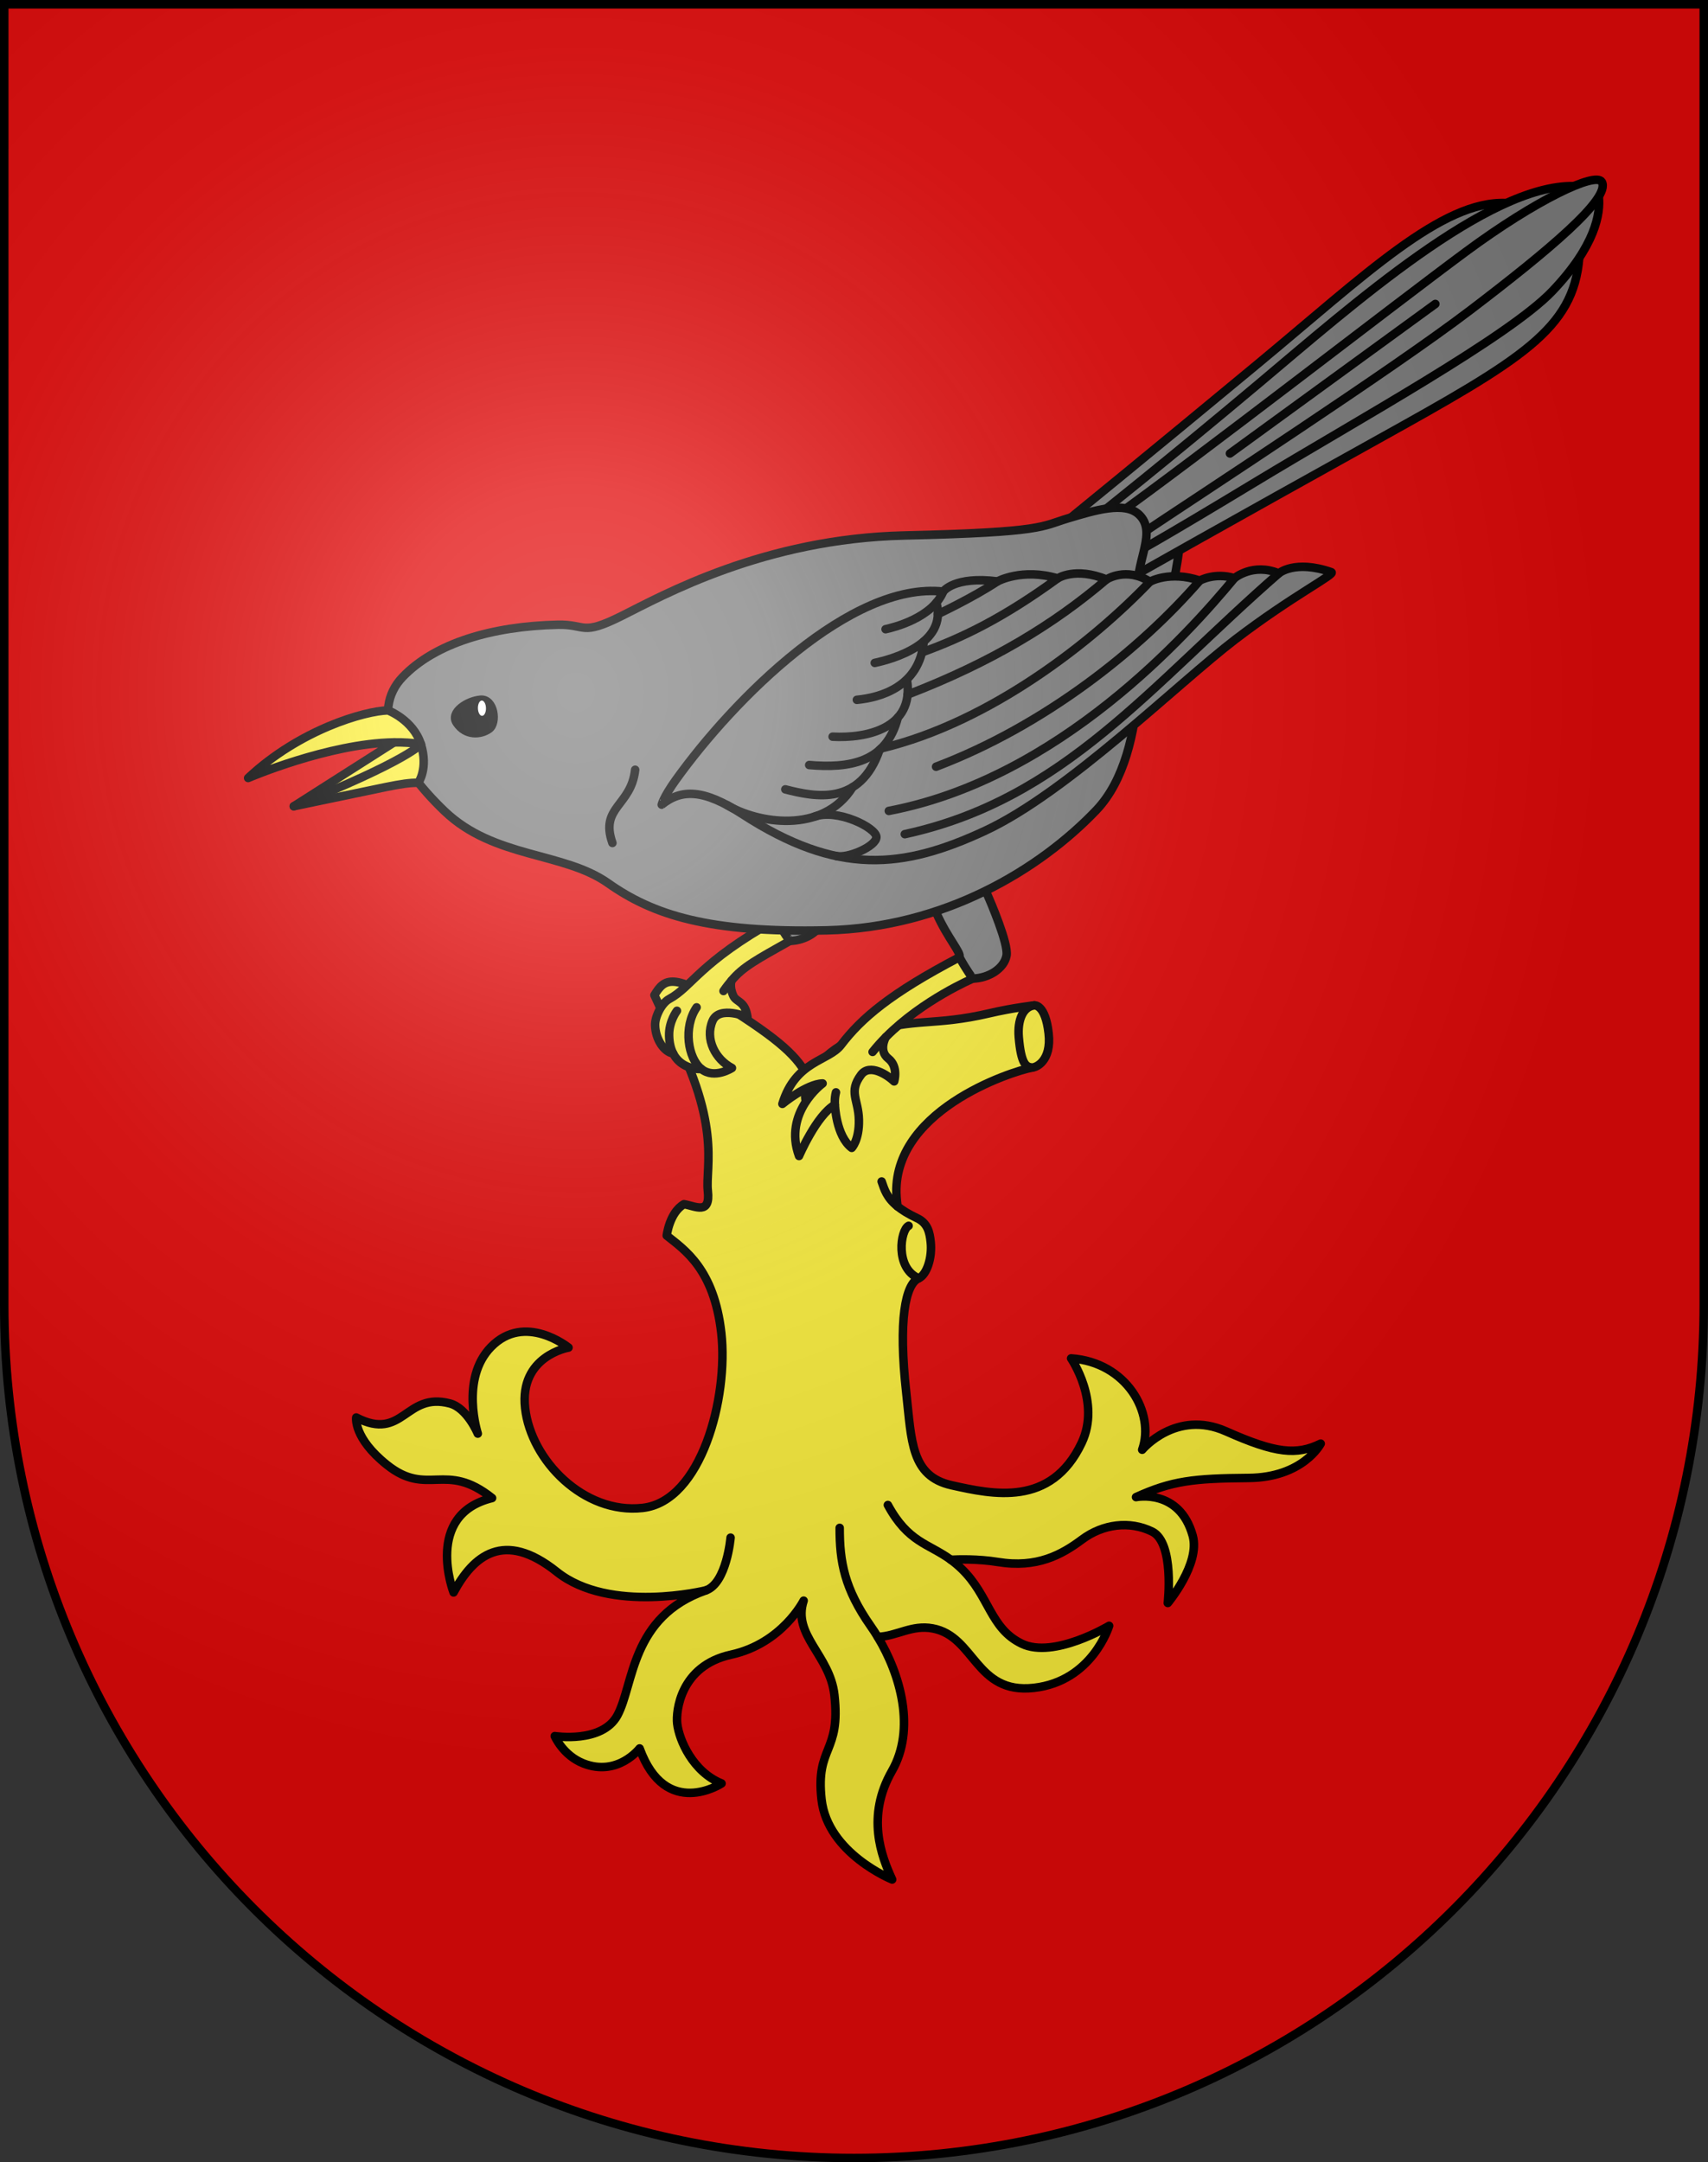 <?xml version="1.0" encoding="UTF-8" standalone="no"?>
<svg
   xmlns:dc="http://purl.org/dc/elements/1.1/"
   xmlns:cc="http://creativecommons.org/ns#"
   xmlns:rdf="http://www.w3.org/1999/02/22-rdf-syntax-ns#"
   xmlns:svg="http://www.w3.org/2000/svg"
   xmlns="http://www.w3.org/2000/svg"
   xmlns:xlink="http://www.w3.org/1999/xlink"
   xmlns:sodipodi="http://sodipodi.sourceforge.net/DTD/sodipodi-0.dtd"
   xmlns:inkscape="http://www.inkscape.org/namespaces/inkscape"
   height="763"
   width="603"
   version="1.0"
   id="svg20"
   sodipodi:version="0.32"
   inkscape:version="0.46"
   sodipodi:docname="Essertes-coat_of_arms.svg"
   sodipodi:docbase="C:\Documents and Settings\Steve\Bureau\Blason Villages Suisse pour Wikipédia (par Delta-9)"
   inkscape:output_extension="org.inkscape.output.svg.inkscape">
  <rect width="100%" height="100%" fill="#333333" stroke="none"/>
  <defs
     id="defs29"><inkscape:perspective
   sodipodi:type="inkscape:persp3d"
   inkscape:vp_x="0 : 381.5 : 1"
   inkscape:vp_y="0 : 1000 : 0"
   inkscape:vp_z="603 : 381.5 : 1"
   inkscape:persp3d-origin="301.5 : 254.33333 : 1"
   id="perspective28" />
<linearGradient
   id="linearGradient2893">
  <stop
     style="stop-color:#ffffff;stop-opacity:0.314;"
     offset="0"
     id="stop2895" />
  <stop
     id="stop2897"
     offset="0.19"
     style="stop-color:#ffffff;stop-opacity:0.251;" />
  <stop
     style="stop-color:#6b6b6b;stop-opacity:0.125;"
     offset="0.6"
     id="stop2901" />
  <stop
     style="stop-color:#000000;stop-opacity:0.125;"
     offset="1"
     id="stop2899" />
</linearGradient>
<linearGradient
   id="linearGradient2955">
  <stop
     style="stop-color:white;stop-opacity:0;"
     offset="0"
     id="stop2965" />
  <stop
     style="stop-color:black;stop-opacity:0.646;"
     offset="1"
     id="stop2959" />
</linearGradient>
<radialGradient
   inkscape:collect="always"
   xlink:href="#linearGradient2893"
   id="radialGradient3236"
   gradientUnits="userSpaceOnUse"
   gradientTransform="matrix(1.215,1.531577e-24,1.464684e-23,1.267,-839.192,-490.489)"
   cx="858.042"
   cy="579.933"
   fx="858.042"
   fy="579.933"
   r="300" />
<inkscape:perspective
   id="perspective2593"
   inkscape:persp3d-origin="297.63751 : 280.63 : 1"
   inkscape:vp_z="595.27502 : 420.94501 : 1"
   inkscape:vp_y="0 : 1000 : 0"
   inkscape:vp_x="0 : 420.94501 : 1"
   sodipodi:type="inkscape:persp3d" />

	

	

		
		
		
		
		
		
		
		
		
		
		
		
		
		
		
			
		
		
		
		
		
		
		
		
		
		
		
		
		
			
		
		
		
		
		
		
		
		
		
		
		
		
		
		
		
		
		
		
		
	</defs>
  <sodipodi:namedview
     inkscape:window-height="968"
     inkscape:window-width="1280"
     inkscape:pageshadow="2"
     inkscape:pageopacity="0.0"
     guidetolerance="10.0"
     gridtolerance="10.0"
     objecttolerance="10.0"
     borderopacity="1.0"
     bordercolor="#666666"
     pagecolor="#ffffff"
     id="base"
     inkscape:zoom="0.92652193"
     inkscape:cx="173.53758"
     inkscape:cy="399.00713"
     inkscape:window-x="1280"
     inkscape:window-y="22"
     inkscape:current-layer="layer1"
     showgrid="false"
     showguides="true"
     inkscape:guide-bbox="true">
    <sodipodi:guide
       orientation="horizontal"
       position="761.5"
       id="guide1885" />
    <sodipodi:guide
       orientation="vertical"
       position="1.5"
       id="guide1887" />
    <sodipodi:guide
       orientation="horizontal"
       position="1.5"
       id="guide1889" />
    <sodipodi:guide
       orientation="vertical"
       position="601.5"
       id="guide1891" />
    <sodipodi:guide
       orientation="vertical"
       position="301.501"
       id="guide1893" />
  </sodipodi:namedview>
  <desc
     id="desc22">Coat of Arms of Canton of Freiburg (Fribourg)</desc>
  <g
     inkscape:groupmode="layer"
     id="layer1"
     inkscape:label="Fond écu"
     style="opacity:1;display:inline"
     sodipodi:insensitive="true">
    <path
       id="path1899"
       d="M 1.5,1.5 L 1.5,460.368 C 1.5,626.678 135.815,761.5 301.5,761.5 C 467.185,761.5 601.5,626.678 601.5,460.368 L 601.5,1.5 L 1.5,1.5 z"
       style="fill:#e20909;fill-opacity:1" />
  </g>
  <g
     inkscape:groupmode="layer"
     id="layer2"
     inkscape:label="Meubles"
     style="opacity:1;display:inline"
     sodipodi:insensitive="true">
    <g
       id="g2799">
      <path
         d="M 309.88,577.625 C 318.007,591.051 323.291,610.26 314.913,624.903 C 305.734,640.956 311.159,654.987 314.972,663.229 C 314.972,663.229 292.177,654.032 290.045,635.008 C 287.914,615.987 296.9,618.83 294.577,598.098 C 292.999,584.02 279.698,577.037 283.723,564.836 C 283.723,564.836 276.169,579.94 258.122,583.885 C 240.074,587.834 238.609,603.983 239.078,608.168 C 239.739,614.064 244.653,625.264 254.74,629.336 C 254.74,629.336 235.009,642.332 225.812,616.975 C 225.812,616.975 218.106,627.034 205.99,622.278 C 198.737,619.428 195.856,612.628 195.856,612.628 C 195.856,612.628 212.564,615.263 217.96,605.337 C 223.867,594.464 222.572,570.489 249.224,561.194 C 249.224,561.194 215.307,569.616 196.585,554.669 C 177.864,539.72 167.06,549.021 160.129,561.931 C 160.129,561.931 149.544,534.513 173.731,528.626 C 157.231,515.45 151.029,528.425 136.592,516.896 C 124.693,507.398 125.764,500.199 125.764,500.199 C 142.429,508.83 143.007,491.076 158.819,495.244 C 164.972,496.865 168.68,505.889 168.68,505.889 C 168.68,505.889 162.372,486.567 173.343,475.321 C 185.323,463.042 200.717,475.528 200.717,475.528 C 200.717,475.528 183.323,478.438 185.391,496.889 C 187.458,515.342 206.16,534.434 226.896,532.11 C 247.631,529.788 257.192,493.083 254.656,470.448 C 252.119,447.809 241.628,440.993 235.388,436.01 C 235.388,436.01 236.311,427.912 241.466,424.926 C 245.588,425.619 250.865,428.881 249.895,420.227 C 248.925,411.573 255.31,395.987 234.916,359.597 L 231.036,351.162 C 234.665,345.097 237.713,343.296 256.368,355.074 C 275.022,366.851 281.987,372.957 285.566,380.839 C 287.608,376.028 293.75,368.703 306.865,364.355 C 322.688,359.109 329.757,362.134 349.291,357.566 C 357.598,355.625 365.157,354.777 365.157,354.777 L 364.534,376.696 C 357.216,377.986 313.116,392.246 316.653,423.821 L 316.861,425.706 C 318.516,427.044 320.734,428.423 323.782,429.86 C 327.556,431.637 328.212,434.905 328.575,438.253 C 329.179,443.831 327.179,449.843 324.331,451.083 C 319.623,453.126 317.084,465.907 319.961,491.587 C 321.85,508.421 321.565,520.925 335.982,524.122 C 350.401,527.323 371.054,531.962 381.878,509.157 C 388.734,494.714 378.151,479.337 378.151,479.337 C 397.758,480.702 407.856,498.638 403.239,511.581 C 403.239,511.581 415.211,497.237 432.848,505.083 C 450.483,512.931 457.776,513.56 466.27,509.429 C 466.27,509.429 460.097,521.388 440.756,521.533 C 421.417,521.679 413.713,522.543 401.068,528.295 C 401.068,528.295 416.418,525.113 421.087,541.938 C 423.835,551.842 412.283,565.655 412.283,565.655 C 412.283,565.655 414.716,544.385 406.764,540.466 C 398.813,536.54 389.322,537.796 382.035,543.236 C 374.748,548.676 366.042,553.435 352.304,551.191 C 345.229,550.035 338.12,550.269 335.68,550.402 C 336.92,551.306 338.185,552.345 339.474,553.591 C 349.356,563.126 349.494,574.667 360.785,580.046 C 372.078,585.427 391.568,573.708 391.568,573.708 C 391.568,573.708 385.672,593.292 364.986,595.608 C 344.299,597.926 344.263,577.378 329.265,574.622 C 321.851,573.255 316.688,577.354 309.88,577.625 z"
         id="path3160_5_"
         style="fill:#fcef3c;stroke:#000000;stroke-width:3;stroke-linecap:round;stroke-linejoin:round" />
      <path
         d="M 296.445,539.144 C 296.434,551.087 298.07,560.535 307.468,573.925 C 308.291,575.099 309.098,576.335 309.879,577.625"
         id="path3160_4_"
         style="fill:#fcef3c;stroke:#000000;stroke-width:3;stroke-linecap:round;stroke-linejoin:round" />
      <path
         d="M 365.154,354.774 C 365.154,354.774 369.039,354.196 370.213,364.658 C 371.317,374.501 365.646,376.858 364.217,376.693 C 362.256,376.465 360.484,375.555 359.678,366.03 C 359.155,359.889 361.186,355.22 365.154,354.774 z"
         id="path3162"
         style="fill:#fcef3c;stroke:#000000;stroke-width:3;stroke-linecap:round;stroke-linejoin:round" />
      <path
         d="M 284.368,387.951 C 284.368,387.951 283.803,384.987 285.564,380.836"
         id="path3164"
         style="fill:none;stroke:#000000;stroke-width:3;stroke-linecap:round;stroke-linejoin:round" />
      <path
         d="M 311.256,416.912 C 312.245,419.757 313.051,422.62 316.86,425.703"
         id="path3166"
         style="fill:none;stroke:#000000;stroke-width:3;stroke-linecap:round;stroke-linejoin:round" />
      <path
         d="M 320.78,432.556 C 317.845,434.077 315.938,447.468 324.328,451.079"
         id="path3168"
         style="fill:none;stroke:#000000;stroke-width:3;stroke-linecap:round;stroke-linejoin:round" />
      <path
         d="M 313.452,531.076 C 320.65,544.353 327.692,544.574 335.679,550.394"
         id="path3170"
         style="fill:none;stroke:#000000;stroke-width:3;stroke-linecap:round;stroke-linejoin:round" />
      <path
         d="M 249.223,561.195 C 256.545,558.638 257.925,542.595 257.925,542.595"
         id="path3172"
         style="fill:none;stroke:#000000;stroke-width:3;stroke-linecap:round;stroke-linejoin:round" />
      <path
         d="M 416.695,189.043 C 416.695,189.043 415.716,214.146 402.216,236.806 L 396.531,236.935 L 398.47,204.295 L 400.183,195.448 L 416.695,189.043 z"
         id="path3178"
         style="fill:#7f7f7f;stroke:#000000;stroke-width:3;stroke-linecap:round;stroke-linejoin:round" />
      <path
         d="M 393.237,180.386 L 386.399,182.839 L 377.221,183.334 C 377.221,183.334 406.264,159.699 444.035,128.399 C 481.806,97.099 509.036,70.642 531.81,71.653 L 531.875,74.519 L 393.237,180.386 z"
         id="path3182"
         style="fill:#7f7f7f;stroke:#000000;stroke-width:3;stroke-linecap:round;stroke-linejoin:round" />
      <path
         d="M 401.843,192.539 L 400.185,195.448 L 398.472,204.295 C 398.472,204.295 435.146,183.55 486.196,155.203 C 537.248,126.855 555.47,116.134 557.536,90.992 L 555.353,88.905 L 401.843,192.539 z"
         id="path3184"
         style="fill:#7f7f7f;stroke:#000000;stroke-width:3;stroke-linecap:round;stroke-linejoin:round" />
      <path
         d="M 398.169,182.571 L 393.003,182.689 L 386.399,182.839 C 386.399,182.839 411.789,162.734 444.48,135.282 C 477.17,107.83 525.29,65.123 555.621,65.674 L 549.857,71.704 L 398.169,182.571 z"
         id="path3186"
         style="fill:#7f7f7f;stroke:#000000;stroke-width:3;stroke-linecap:round;stroke-linejoin:round" />
      <path
         d="M 562.116,67.13 L 401.2,185.374 L 401.296,189.537 L 400.185,195.449 C 400.185,195.449 407.285,191.842 443.262,170.059 C 479.241,148.278 532.703,118.775 547.994,102.776 C 563.281,86.776 565.124,75.248 564.436,69.347 L 562.116,67.13 z"
         id="path3188"
         style="fill:#7f7f7f;stroke:#000000;stroke-width:3;stroke-linecap:round;stroke-linejoin:round" />
      <path
         d="M 565.497,64.183 C 563.374,60.557 542.377,70.451 517.521,88.822 C 492.667,107.192 422.11,161.925 393.001,182.689 L 400.191,189.562 L 401.294,189.538 C 424.395,174.031 491.565,130.384 519.042,109.465 C 546.52,88.546 568.858,69.921 565.497,64.183 z"
         id="path3190"
         style="fill:#7f7f7f;stroke:#000000;stroke-width:3;stroke-linecap:round;stroke-linejoin:round" />
      <line
         y2="160.021"
         x2="434.228"
         y1="107.255"
         x1="506.74"
         id="line3192"
         style="fill:none;stroke:#000000;stroke-width:3;stroke-linecap:round;stroke-linejoin:round" />
      <path
         d="M 344.848,338.579 L 338.727,337.783 C 314.297,350.569 304.081,359.346 296.927,368.744 C 292.535,374.516 280.897,374.206 276.219,389.534 C 276.219,389.534 284.818,382.446 290.416,382.319 C 290.416,382.319 276.432,392.546 282.094,407.925 C 282.094,407.925 288.23,393.57 294.75,389.832 C 294.75,389.832 295.145,400.879 300.697,405.061 C 300.697,405.061 303.396,402.308 303.233,395.132 C 303.071,387.956 299.481,385.344 303.988,379.282 C 307.076,375.129 313.396,379.428 315.674,381.601 C 315.674,381.601 317.293,376.402 313.621,373.535 C 310.004,370.709 312.731,365.972 312.731,365.972 C 325.861,352.746 343.471,345.31 343.471,345.31 L 344.848,338.579 z"
         id="path3198"
         style="fill:#fcef3c;stroke:#000000;stroke-width:3;stroke-linecap:round;stroke-linejoin:round" />
      <path
         d="M 312.731,365.972 C 311.091,367.623 309.521,369.367 308.063,371.197"
         id="path3200"
         style="fill:none;stroke:#000000;stroke-width:3;stroke-linecap:round;stroke-linejoin:round" />
      <path
         d="M 294.749,389.831 C 294.749,389.831 294.556,387.633 295.129,385.466"
         id="path3202"
         style="fill:#fcef3c;stroke:#000000;stroke-width:3;stroke-linecap:round;stroke-linejoin:round" />
      <path
         d="M 274.095,324.508 C 246.892,339.698 244.335,348.184 236.249,352.532 C 233.624,353.944 231.214,358.677 231.284,361.765 C 231.396,366.696 234.379,371.19 237.669,371.769 C 239.935,376.161 244.406,377.332 247.652,377.258 C 252.247,380.891 258.413,376.87 258.413,376.87 C 252.6,373.844 248.776,366.678 251.572,360.225 C 253.959,354.721 263.893,358.94 263.893,358.94 C 263.078,353.107 259.993,353.73 258.922,351.442 C 257.402,348.196 258.267,346.019 258.267,346.019 C 262.272,341.184 267.29,338.531 278.839,332.035 L 278.692,325.577 L 274.095,324.508 z"
         id="path3206"
         style="fill:#fcef3c;stroke:#000000;stroke-width:3;stroke-linecap:round;stroke-linejoin:round" />
      <path
         d="M 258.267,346.019 C 257.289,347.2 256.692,347.886 255.427,349.704"
         id="path3208"
         style="fill:none;stroke:#000000;stroke-width:3;stroke-linecap:round;stroke-linejoin:round" />
      <path
         d="M 247.651,377.259 C 242.826,373.444 241.165,362.472 245.935,355.471"
         id="path3210"
         style="fill:none;stroke:#000000;stroke-width:3;stroke-linecap:round;stroke-linejoin:round" />
      <path
         d="M 237.669,371.769 C 236.829,370.141 236.291,368.07 236.231,365.456 C 236.116,360.385 238.999,356.682 238.999,356.682"
         id="path3212"
         style="fill:none;stroke:#000000;stroke-width:3;stroke-linecap:round;stroke-linejoin:round" />
      <path
         d="M 274.095,324.508 C 274.791,322.922 269.97,317.875 266.018,309.049 C 265.91,308.807 265.868,308.011 266.212,307.524 C 267.832,305.233 273.267,298.885 282.647,300.896 C 282.887,300.947 283.477,301.294 283.658,301.706 C 285.095,304.974 291.473,319.82 290.717,323.917 C 289.865,328.532 284.389,331.911 278.84,332.037 C 278.837,332.036 276.585,329.12 274.095,324.508 z"
         id="path3216"
         style="fill:#7f7f7f;stroke:#000000;stroke-width:3;stroke-linecap:round;stroke-linejoin:round" />
      <path
         d="M 338.727,337.783 C 339.423,336.198 334.603,331.15 330.65,322.323 C 330.544,322.082 330.5,321.286 330.844,320.798 C 332.464,318.507 337.898,312.159 347.279,314.17 C 347.519,314.221 348.109,314.568 348.291,314.98 C 349.729,318.248 356.104,333.094 355.352,337.191 C 354.498,341.806 349.022,345.186 343.473,345.311 C 343.471,345.31 341.217,342.394 338.727,337.783 z"
         id="path3218"
         style="fill:#7f7f7f;stroke:#000000;stroke-width:3;stroke-linecap:round;stroke-linejoin:round" />
      <path
         d="M 402.167,181.619 C 408.432,187.605 401.377,197.337 401.611,207.67 C 401.845,218.004 406.934,265.083 387.017,285.926 C 367.1,306.769 333.391,327.351 291.77,328.297 C 250.149,329.242 230.474,322.796 214.712,311.667 C 198.952,300.537 174.452,302.96 156.985,286.27 C 139.518,269.578 130.623,250.969 142.125,238.934 C 153.627,226.897 173.882,220.981 196.846,220.459 C 207.179,220.224 204.98,224.582 219.463,217.36 C 233.946,210.139 269.676,190.085 319.335,188.957 C 368.994,187.829 367.652,185.707 377.066,182.908 C 386.483,180.108 397.105,176.78 402.167,181.619 z"
         id="path3220"
         style="fill:#7f7f7f;stroke:#000000;stroke-width:3;stroke-linecap:round;stroke-linejoin:round" />
      <path
         d="M 216.211,297.465 C 211.71,284.738 222.808,284.486 224.24,271.626"
         id="path3222"
         style="fill:none;stroke:#000000;stroke-width:3;stroke-linecap:round;stroke-linejoin:round" />
      <path
         d="M 161.216,255.027 C 164.366,259.775 169.726,259.324 172.68,257.194 C 175.635,255.064 174.412,246.519 169.682,246.917 C 164.954,247.317 158.775,251.348 161.216,255.027 z"
         id="path3226"
         style="stroke:#000000;stroke-width:3;stroke-linecap:round;stroke-linejoin:round" />
      <ellipse
         ry="1.422"
         rx="2.697"
         cy="249.986"
         cx="170.117"
         transform="matrix(-2.27e-2,-1,1,-2.27e-2,-75.977,425.694)"
         sodipodi:cx="170.117"
         sodipodi:cy="249.98599"
         sodipodi:rx="2.697"
         sodipodi:ry="1.4220001"
         id="ellipse3228"
         style="fill:#ffffff">
		</ellipse>
      <path
         d="M 136.99,250.678 C 128.803,250.865 105.788,257.468 87.603,274.537 C 87.603,274.537 116.043,262.316 139.12,261.97 L 103.72,284.51 C 138.213,277.408 141.139,276.328 147.702,276.179 C 147.702,276.179 151.281,271.176 148.598,262.621 C 145.917,254.067 136.99,250.678 136.99,250.678 z"
         id="path3232"
         style="fill:#fcef3c;stroke:#000000;stroke-width:3;stroke-linecap:round;stroke-linejoin:round" />
      <path
         d="M 139.121,261.97 C 142.423,261.92 145.617,262.115 148.6,262.621"
         id="path3234"
         style="fill:none;stroke:#000000;stroke-width:3;stroke-linecap:round;stroke-linejoin:round" />
      <path
         d="M 148.6,262.622 C 148.6,262.622 144.135,268.372 103.721,284.511"
         id="path3236"
         style="fill:#fcef3c;stroke:#000000;stroke-width:3;stroke-linecap:round;stroke-linejoin:round" />
      <path
         d="M 238.585,275.225 C 259.214,246.482 300.463,205.181 332.998,208.75 C 332.998,208.75 336.796,203.208 352.157,205.156 C 352.157,205.156 360.855,200.363 373.386,204.099 C 373.386,204.099 379.587,199.947 390.627,204.474 C 390.627,204.474 397.606,199.911 405.96,205.274 C 405.96,205.274 412.954,201.286 423.566,204.874 C 423.566,204.874 428.858,201.883 435.799,204.022 C 435.799,204.022 442.374,198.511 451.461,202.325 C 451.461,202.325 457.093,197.41 470.023,201.904 C 471.76,202.534 456.237,210.258 436.099,225.649 C 415.961,241.041 376.824,279.648 347.836,293.133 C 318.849,306.62 295.802,309.155 262.122,287.326 C 248.423,278.448 240.666,278.336 233.614,283.953 C 233.613,283.954 234.254,281.26 238.585,275.225 z"
         id="path3240"
         style="fill:#7f7f7f;stroke:#000000;stroke-width:3;stroke-linecap:round;stroke-linejoin:round" />
      <path
         d="M 312.65,222.028 C 315.661,221.379 329.133,218.002 332.998,208.75"
         id="path3244"
         style="fill:none;stroke:#000000;stroke-width:3;stroke-linecap:round;stroke-linejoin:round" />
      <path
         d="M 308.821,233.921 C 314.901,232.633 334.632,227.278 330.578,212.635"
         id="path3246"
         style="fill:none;stroke:#000000;stroke-width:3;stroke-linecap:round;stroke-linejoin:round" />
      <path
         d="M 302.511,246.95 C 310.754,246.155 324.646,242.396 326.131,226.368"
         id="path3248"
         style="fill:none;stroke:#000000;stroke-width:3;stroke-linecap:round;stroke-linejoin:round" />
      <path
         d="M 293.95,259.962 C 305.722,260.603 322.905,257.108 320.213,240.036"
         id="path3250"
         style="fill:none;stroke:#000000;stroke-width:3;stroke-linecap:round;stroke-linejoin:round" />
      <path
         d="M 285.683,269.96 C 299.714,271.179 312.954,269.153 316.978,253.201"
         id="path3252"
         style="fill:none;stroke:#000000;stroke-width:3;stroke-linecap:round;stroke-linejoin:round" />
      <path
         d="M 277.254,278.548 C 288.029,281.321 303.639,284.393 310.524,264.616"
         id="path3254"
         style="fill:none;stroke:#000000;stroke-width:3;stroke-linecap:round;stroke-linejoin:round" />
      <path
         d="M 256.645,284.076 C 267.141,290.443 290.433,294.63 301.027,277.757"
         id="path3256"
         style="fill:none;stroke:#000000;stroke-width:3;stroke-linecap:round;stroke-linejoin:round" />
      <path
         d="M 287.421,288.212 C 295.579,285.187 309.328,292.094 309.402,295.347 C 309.476,298.6 299.255,303.059 295.128,302.049"
         id="path3258"
         style="fill:none;stroke:#000000;stroke-width:3;stroke-linecap:round;stroke-linejoin:round" />
      <path
         d="M 451.462,202.326 C 406.399,241.546 375.733,282.162 319.434,294.354"
         id="path3260"
         style="fill:none;stroke:#000000;stroke-width:3;stroke-linecap:round;stroke-linejoin:round" />
      <path
         d="M 435.8,204.022 C 419.492,223.729 373.841,274.737 313.789,286.152"
         id="path3262"
         style="fill:none;stroke:#000000;stroke-width:3;stroke-linecap:round;stroke-linejoin:round" />
      <path
         d="M 423.566,204.874 C 402.401,229.288 368.773,256.041 330.476,270.553"
         id="path3264"
         style="fill:none;stroke:#000000;stroke-width:3;stroke-linecap:round;stroke-linejoin:round" />
      <path
         d="M 331.116,216.705 C 331.116,216.705 343.478,210.906 352.156,205.156"
         id="path3266"
         style="fill:none;stroke:#000000;stroke-width:3;stroke-linecap:round;stroke-linejoin:round" />
      <path
         d="M 373.385,204.099 C 354.363,217.933 340.239,224.841 325.483,230.211"
         id="path3268"
         style="fill:none;stroke:#000000;stroke-width:3;stroke-linecap:round;stroke-linejoin:round" />
      <path
         d="M 390.626,204.474 C 372.22,220.209 350.097,233.704 320.406,245.113"
         id="path3270"
         style="fill:none;stroke:#000000;stroke-width:3;stroke-linecap:round;stroke-linejoin:round" />
      <path
         d="M 405.959,205.274 C 386.23,225.921 349.985,254.819 311.065,264.115"
         id="path3272"
         style="fill:none;stroke:#000000;stroke-width:3;stroke-linecap:round;stroke-linejoin:round" />
    </g>
  </g>
  <g
     inkscape:groupmode="layer"
     id="layer3"
     inkscape:label="Reflet final"
     style="display:inline"
     sodipodi:insensitive="true">
    <path
       style="fill:url(#radialGradient3236);fill-opacity:1"
       d="M 1.5,1.5 L 1.5,460.368 C 1.5,626.679 135.815,761.5 301.5,761.5 C 467.185,761.5 601.5,626.679 601.5,460.368 L 601.5,1.5 L 1.5,1.5 z "
       id="path2346" />
  </g>
  <g
     inkscape:groupmode="layer"
     id="layer4"
     inkscape:label="Contour final"
     style="display:inline"
     sodipodi:insensitive="true">
    <path
       style="fill:none;fill-opacity:1;stroke:#000000;stroke-width:3;stroke-miterlimit:4;stroke-dasharray:none;stroke-opacity:1"
       d="M 1.5,1.5 L 1.5,460.368 C 1.5,626.679 135.815,761.5 301.5,761.5 C 467.185,761.5 601.5,626.679 601.5,460.368 L 601.5,1.5 L 1.5,1.5 z "
       id="path3239" />
  </g>
</svg>
